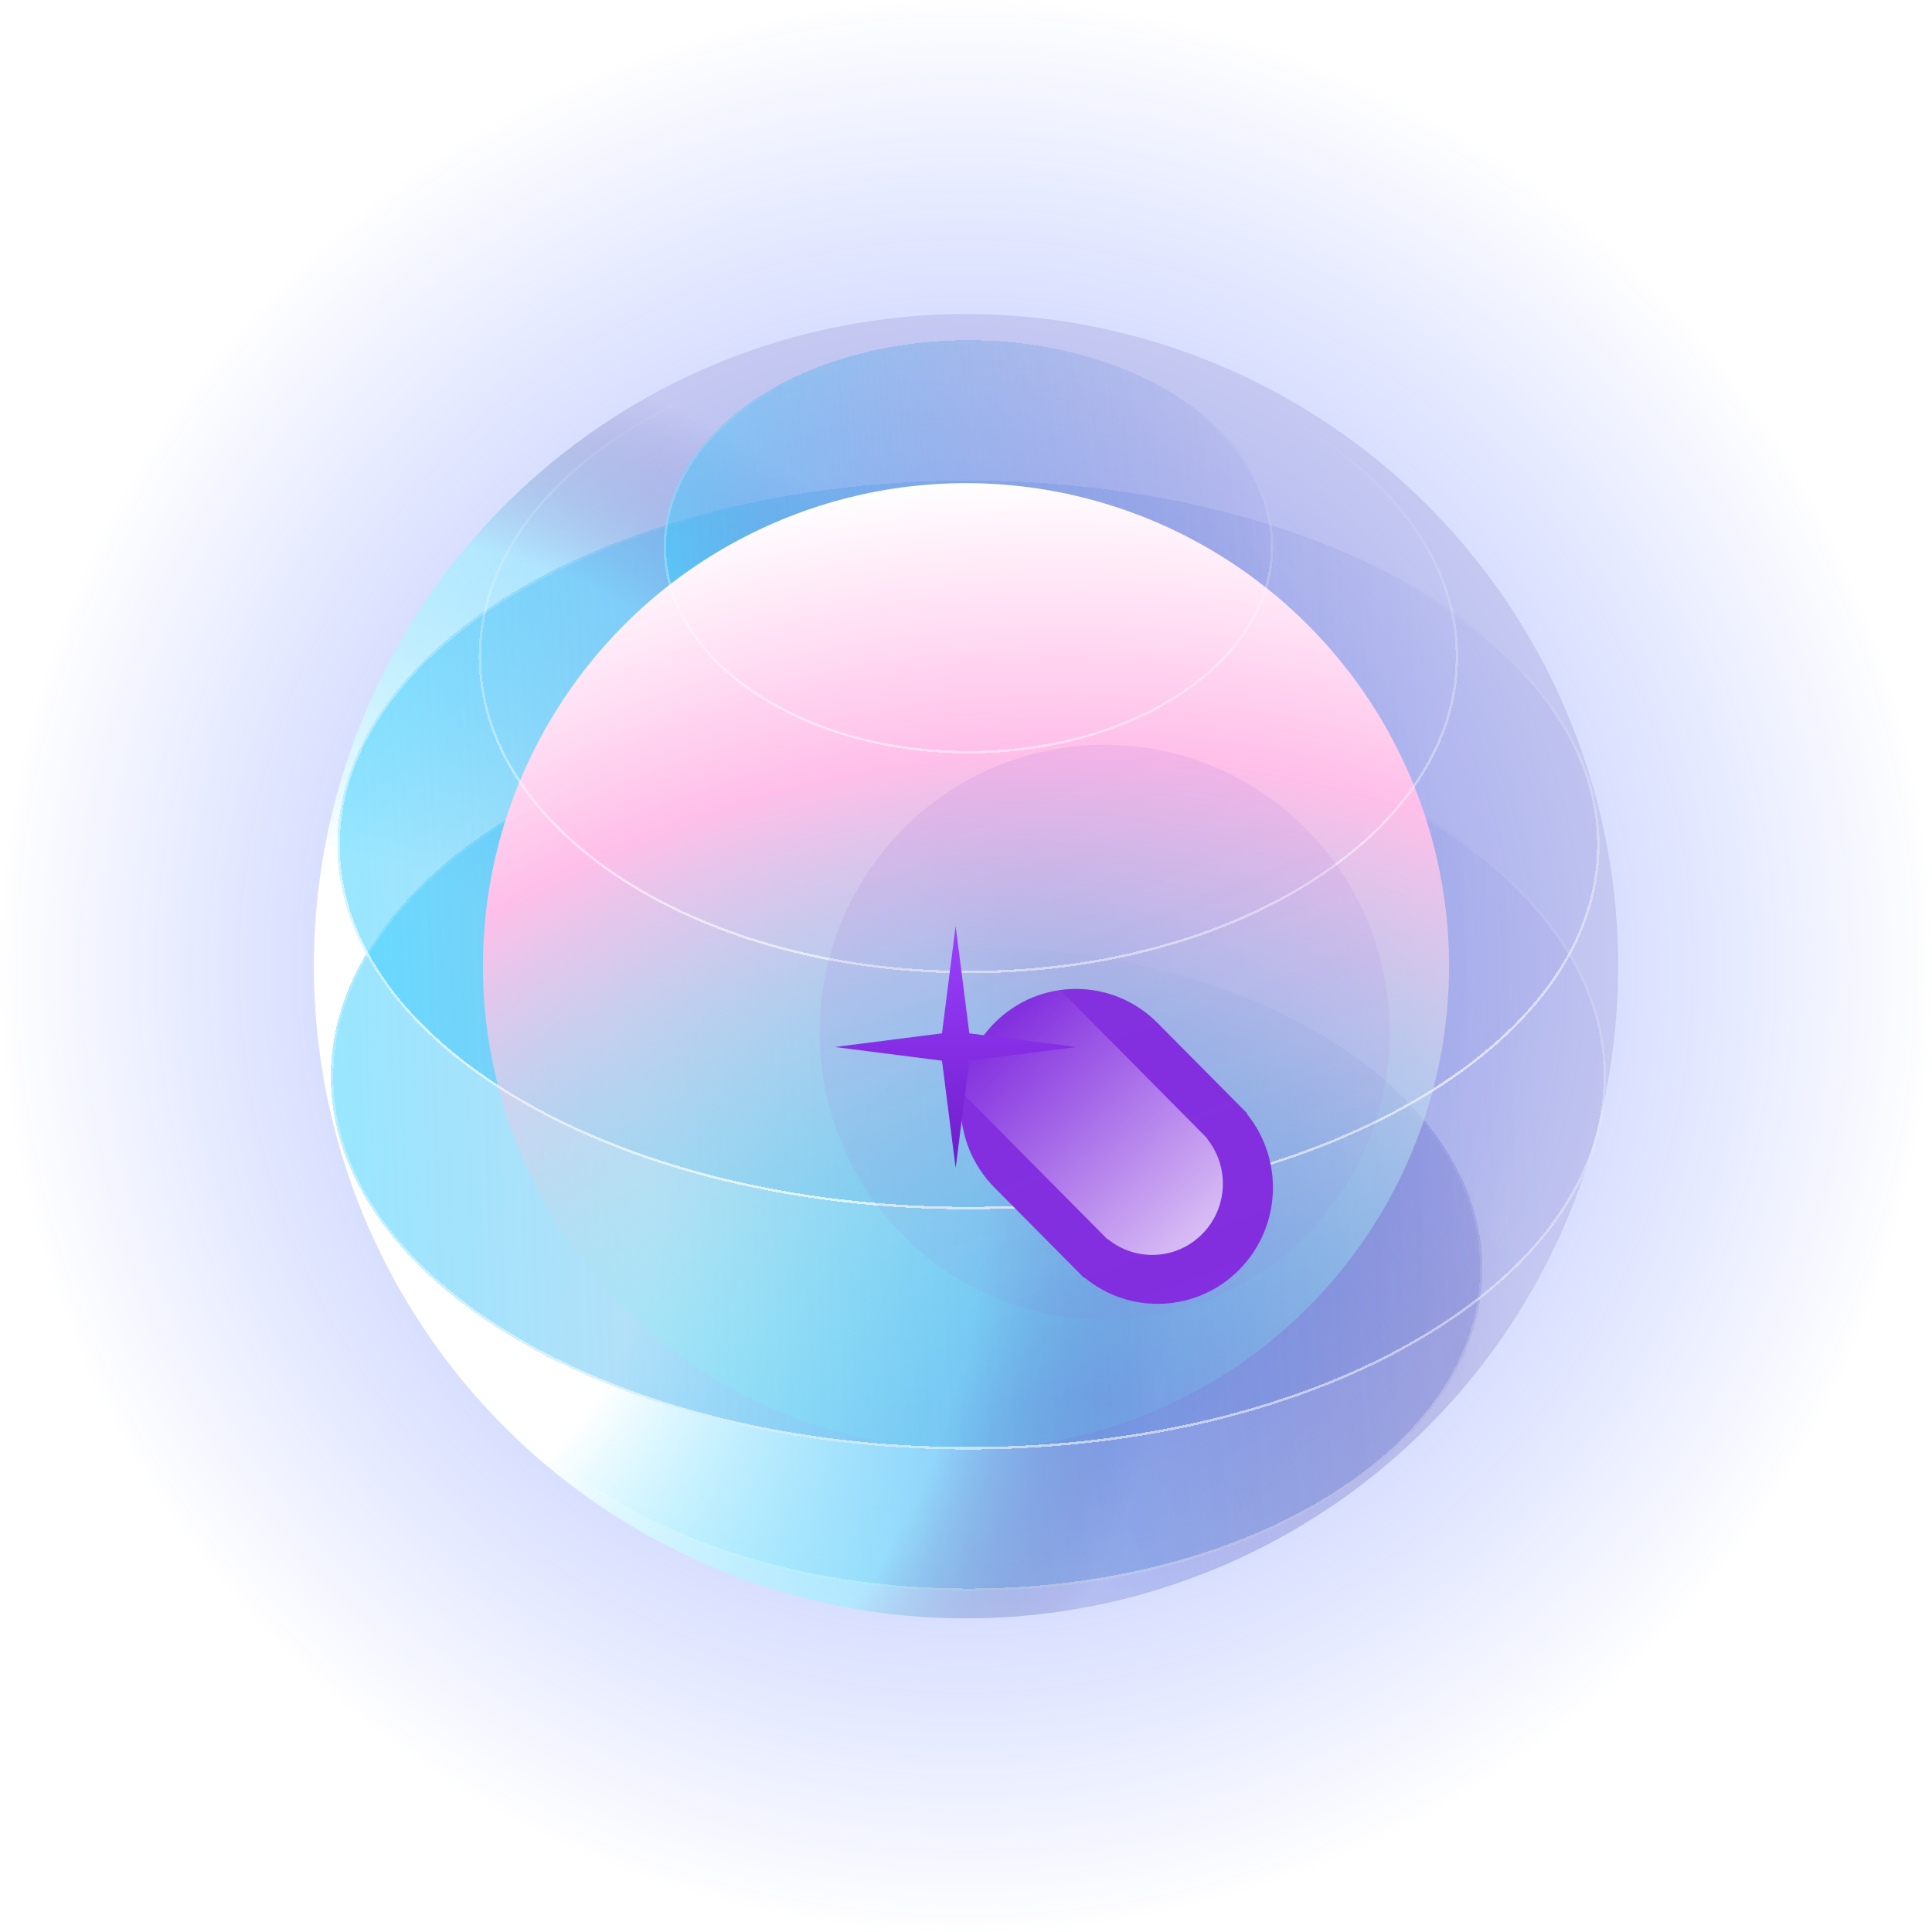 <svg width="406" height="406" viewBox="0 0 406 406" fill="none" xmlns="http://www.w3.org/2000/svg">
<g style="mix-blend-mode:lighten">
<ellipse cx="202.999" cy="203.044" rx="137.046" ry="137.046" fill="url(#paint0_radial_5_4566)" fill-opacity="0.5"/>
<ellipse cx="203" cy="203" rx="203" ry="203" fill="url(#paint1_radial_5_4566)" fill-opacity="0.6"/>
<g filter="url(#filter0_d_5_4566)">
<ellipse cx="202.999" cy="266.149" rx="108.025" ry="67.674" fill="url(#paint2_linear_5_4566)" fill-opacity="0.5" shape-rendering="crispEdges"/>
<path d="M310.768 266.149C310.768 284.716 298.753 301.565 279.248 313.785C259.746 326.002 232.789 333.567 202.999 333.567C173.209 333.567 146.252 326.002 126.75 313.785C107.245 301.565 95.231 284.716 95.231 266.149C95.231 247.581 107.245 230.732 126.75 218.513C146.252 206.295 173.209 198.73 202.999 198.73C232.789 198.73 259.746 206.295 279.248 218.513C298.753 230.732 310.768 247.581 310.768 266.149Z" stroke="url(#paint3_linear_5_4566)" stroke-opacity="0.6" stroke-width="0.513" shape-rendering="crispEdges"/>
</g>
<ellipse cx="202.999" cy="203.045" rx="137.046" ry="137.046" fill="url(#paint4_radial_5_4566)"/>
<g filter="url(#filter1_d_5_4566)">
<ellipse cx="202.999" cy="225.704" rx="133.986" ry="78.384" fill="url(#paint5_linear_5_4566)" fill-opacity="0.5" shape-rendering="crispEdges"/>
</g>
<g filter="url(#filter2_d_5_4566)">
<ellipse cx="203" cy="177.041" rx="132.623" ry="76.572" fill="url(#paint6_linear_5_4566)" fill-opacity="0.5" shape-rendering="crispEdges"/>
<path d="M335.366 177.041C335.366 198.055 320.611 217.129 296.65 230.963C272.695 244.794 239.586 253.356 203 253.356C166.413 253.356 133.304 244.794 109.349 230.963C85.388 217.129 70.633 198.055 70.633 177.041C70.633 156.027 85.388 136.953 109.349 123.119C133.304 109.288 166.413 100.726 203 100.726C239.586 100.726 272.695 109.288 296.65 123.119C320.611 136.953 335.366 156.027 335.366 177.041Z" stroke="url(#paint7_linear_5_4566)" stroke-opacity="0.6" stroke-width="0.513" shape-rendering="crispEdges"/>
</g>
<g filter="url(#filter3_d_5_4566)">
<ellipse cx="203" cy="114.395" rx="64.055" ry="43.415" fill="url(#paint8_linear_5_4566)" fill-opacity="0.5" shape-rendering="crispEdges"/>
</g>
<circle cx="202.999" cy="203.045" r="101.513" fill="url(#paint9_radial_5_4566)"/>
<g filter="url(#filter4_d_5_4566)">
<path d="M305.652 137.499C305.652 155.752 294.206 172.312 275.627 184.32C257.051 196.328 231.373 203.762 202.997 203.762C174.621 203.762 148.943 196.328 130.367 184.32C111.788 172.312 100.342 155.752 100.342 137.499C100.342 119.247 111.788 102.687 130.367 90.678C148.943 78.671 174.621 71.236 202.997 71.236C231.373 71.236 257.051 78.671 275.627 90.678C294.206 102.687 305.652 119.247 305.652 137.499Z" stroke="url(#paint10_linear_5_4566)" stroke-opacity="0.6" stroke-width="0.513" shape-rendering="crispEdges"/>
</g>
<g filter="url(#filter5_d_5_4566)">
<path d="M335.366 177.041C335.366 198.055 320.611 217.129 296.65 230.963C272.695 244.794 239.586 253.356 203 253.356C166.413 253.356 133.304 244.794 109.349 230.963C85.388 217.129 70.633 198.055 70.633 177.041C70.633 156.027 85.388 136.953 109.349 123.119C133.304 109.288 166.413 100.726 203 100.726C239.586 100.726 272.695 109.288 296.65 123.119C320.611 136.953 335.366 156.027 335.366 177.041Z" stroke="url(#paint11_linear_5_4566)" stroke-opacity="0.6" stroke-width="0.513" shape-rendering="crispEdges"/>
</g>
<g filter="url(#filter6_d_5_4566)">
<path d="M336.728 225.704C336.728 247.221 321.819 266.748 297.612 280.909C273.411 295.067 239.961 303.832 202.999 303.832C166.037 303.832 132.587 295.067 108.386 280.909C84.179 266.748 69.269 247.221 69.269 225.704C69.269 204.188 84.179 184.661 108.386 170.5C132.587 156.342 166.037 147.576 202.999 147.576C239.961 147.576 273.411 156.342 297.612 170.5C321.819 184.661 336.728 204.188 336.728 225.704Z" stroke="url(#paint12_linear_5_4566)" stroke-opacity="0.6" stroke-width="0.513" shape-rendering="crispEdges"/>
</g>
<g filter="url(#filter7_d_5_4566)">
<path d="M266.799 114.395C266.799 126.273 259.695 137.057 248.15 144.882C236.606 152.706 220.644 157.554 203 157.554C185.357 157.554 169.394 152.706 157.851 144.882C146.305 137.057 139.202 126.273 139.202 114.395C139.202 102.517 146.305 91.733 157.851 83.908C169.394 76.084 185.357 71.236 203 71.236C220.644 71.236 236.606 76.084 248.15 83.908C259.695 91.733 266.799 102.517 266.799 114.395Z" stroke="url(#paint13_linear_5_4566)" stroke-opacity="0.6" stroke-width="0.513" shape-rendering="crispEdges"/>
</g>
<g style="mix-blend-mode:plus-darker">
<path d="M243.259 214.979L262.114 233.994L262.029 234.079C269.831 243.682 269.288 257.875 260.4 266.839C251.512 275.803 237.438 276.351 227.916 268.483L227.832 268.568L208.976 249.552C199.509 240.005 199.509 224.526 208.976 214.979C218.443 205.431 233.792 205.431 243.259 214.979Z" fill="#812BE0"/>
<g filter="url(#filter8_biiii_5_4566)">
<path d="M260.281 207.399C260.281 240.757 233.467 267.799 200.39 267.799C167.314 267.799 140.5 240.757 140.5 207.399C140.5 174.042 167.314 147 200.39 147C233.467 147 260.281 174.042 260.281 207.399Z" fill="url(#paint14_linear_5_4566)"/>
</g>
<path d="M242.226 227.659L252.555 238.076C252.581 238.101 252.607 238.127 252.632 238.153C252.658 238.179 252.684 238.205 252.709 238.231L253.682 239.212L253.63 239.264C258.409 245.146 258.077 253.84 252.632 259.33C247.188 264.821 238.568 265.156 232.735 260.336L232.683 260.389L197.861 225.27L218.859 204.094L242.04 227.471C242.071 227.502 242.102 227.533 242.134 227.565C242.165 227.596 242.196 227.628 242.226 227.659Z" fill="url(#paint15_linear_5_4566)"/>
<g filter="url(#filter9_d_5_4566)">
<path d="M200.825 181.925L203.699 204.452L226.225 207.325L203.699 210.199L200.825 232.725L197.951 210.199L175.425 207.325L197.951 204.452L200.825 181.925Z" fill="url(#paint16_linear_5_4566)"/>
</g>
</g>
</g>
<defs>
<filter id="filter0_d_5_4566" x="91.642" y="195.142" width="223.738" height="143.038" filterUnits="userSpaceOnUse" color-interpolation-filters="sRGB">
<feFlood flood-opacity="0" result="BackgroundImageFix"/>
<feColorMatrix in="SourceAlpha" type="matrix" values="0 0 0 0 0 0 0 0 0 0 0 0 0 0 0 0 0 0 127 0" result="hardAlpha"/>
<feOffset dx="0.513" dy="0.513"/>
<feGaussianBlur stdDeviation="1.922"/>
<feComposite in2="hardAlpha" operator="out"/>
<feColorMatrix type="matrix" values="0 0 0 0 0.44 0 0 0 0 0.201 0 0 0 0 0.679 0 0 0 0.2 0"/>
<feBlend mode="normal" in2="BackgroundImageFix" result="effect1_dropShadow_5_4566"/>
<feBlend mode="normal" in="SourceGraphic" in2="effect1_dropShadow_5_4566" result="shape"/>
</filter>
<filter id="filter1_d_5_4566" x="65.681" y="143.988" width="275.661" height="164.458" filterUnits="userSpaceOnUse" color-interpolation-filters="sRGB">
<feFlood flood-opacity="0" result="BackgroundImageFix"/>
<feColorMatrix in="SourceAlpha" type="matrix" values="0 0 0 0 0 0 0 0 0 0 0 0 0 0 0 0 0 0 127 0" result="hardAlpha"/>
<feOffset dx="0.513" dy="0.513"/>
<feGaussianBlur stdDeviation="1.922"/>
<feComposite in2="hardAlpha" operator="out"/>
<feColorMatrix type="matrix" values="0 0 0 0 0.44 0 0 0 0 0.201 0 0 0 0 0.679 0 0 0 0.2 0"/>
<feBlend mode="normal" in2="BackgroundImageFix" result="effect1_dropShadow_5_4566"/>
<feBlend mode="normal" in="SourceGraphic" in2="effect1_dropShadow_5_4566" result="shape"/>
</filter>
<filter id="filter2_d_5_4566" x="67.044" y="97.137" width="272.935" height="160.832" filterUnits="userSpaceOnUse" color-interpolation-filters="sRGB">
<feFlood flood-opacity="0" result="BackgroundImageFix"/>
<feColorMatrix in="SourceAlpha" type="matrix" values="0 0 0 0 0 0 0 0 0 0 0 0 0 0 0 0 0 0 127 0" result="hardAlpha"/>
<feOffset dx="0.513" dy="0.513"/>
<feGaussianBlur stdDeviation="1.922"/>
<feComposite in2="hardAlpha" operator="out"/>
<feColorMatrix type="matrix" values="0 0 0 0 0.44 0 0 0 0 0.201 0 0 0 0 0.679 0 0 0 0.2 0"/>
<feBlend mode="normal" in2="BackgroundImageFix" result="effect1_dropShadow_5_4566"/>
<feBlend mode="normal" in="SourceGraphic" in2="effect1_dropShadow_5_4566" result="shape"/>
</filter>
<filter id="filter3_d_5_4566" x="135.614" y="67.648" width="135.799" height="94.519" filterUnits="userSpaceOnUse" color-interpolation-filters="sRGB">
<feFlood flood-opacity="0" result="BackgroundImageFix"/>
<feColorMatrix in="SourceAlpha" type="matrix" values="0 0 0 0 0 0 0 0 0 0 0 0 0 0 0 0 0 0 127 0" result="hardAlpha"/>
<feOffset dx="0.513" dy="0.513"/>
<feGaussianBlur stdDeviation="1.922"/>
<feComposite in2="hardAlpha" operator="out"/>
<feColorMatrix type="matrix" values="0 0 0 0 0.44 0 0 0 0 0.201 0 0 0 0 0.679 0 0 0 0.2 0"/>
<feBlend mode="normal" in2="BackgroundImageFix" result="effect1_dropShadow_5_4566"/>
<feBlend mode="normal" in="SourceGraphic" in2="effect1_dropShadow_5_4566" result="shape"/>
</filter>
<filter id="filter4_d_5_4566" x="96.754" y="67.648" width="213.512" height="140.728" filterUnits="userSpaceOnUse" color-interpolation-filters="sRGB">
<feFlood flood-opacity="0" result="BackgroundImageFix"/>
<feColorMatrix in="SourceAlpha" type="matrix" values="0 0 0 0 0 0 0 0 0 0 0 0 0 0 0 0 0 0 127 0" result="hardAlpha"/>
<feOffset dx="0.513" dy="0.513"/>
<feGaussianBlur stdDeviation="1.922"/>
<feComposite in2="hardAlpha" operator="out"/>
<feColorMatrix type="matrix" values="0 0 0 0 0.44 0 0 0 0 0.201 0 0 0 0 0.679 0 0 0 0.2 0"/>
<feBlend mode="normal" in2="BackgroundImageFix" result="effect1_dropShadow_5_4566"/>
<feBlend mode="normal" in="SourceGraphic" in2="effect1_dropShadow_5_4566" result="shape"/>
</filter>
<filter id="filter5_d_5_4566" x="67.044" y="97.137" width="272.935" height="160.832" filterUnits="userSpaceOnUse" color-interpolation-filters="sRGB">
<feFlood flood-opacity="0" result="BackgroundImageFix"/>
<feColorMatrix in="SourceAlpha" type="matrix" values="0 0 0 0 0 0 0 0 0 0 0 0 0 0 0 0 0 0 127 0" result="hardAlpha"/>
<feOffset dx="0.513" dy="0.513"/>
<feGaussianBlur stdDeviation="1.922"/>
<feComposite in2="hardAlpha" operator="out"/>
<feColorMatrix type="matrix" values="0 0 0 0 0.44 0 0 0 0 0.201 0 0 0 0 0.679 0 0 0 0.2 0"/>
<feBlend mode="normal" in2="BackgroundImageFix" result="effect1_dropShadow_5_4566"/>
<feBlend mode="normal" in="SourceGraphic" in2="effect1_dropShadow_5_4566" result="shape"/>
</filter>
<filter id="filter6_d_5_4566" x="65.681" y="143.988" width="275.661" height="164.458" filterUnits="userSpaceOnUse" color-interpolation-filters="sRGB">
<feFlood flood-opacity="0" result="BackgroundImageFix"/>
<feColorMatrix in="SourceAlpha" type="matrix" values="0 0 0 0 0 0 0 0 0 0 0 0 0 0 0 0 0 0 127 0" result="hardAlpha"/>
<feOffset dx="0.513" dy="0.513"/>
<feGaussianBlur stdDeviation="1.922"/>
<feComposite in2="hardAlpha" operator="out"/>
<feColorMatrix type="matrix" values="0 0 0 0 0.44 0 0 0 0 0.201 0 0 0 0 0.679 0 0 0 0.2 0"/>
<feBlend mode="normal" in2="BackgroundImageFix" result="effect1_dropShadow_5_4566"/>
<feBlend mode="normal" in="SourceGraphic" in2="effect1_dropShadow_5_4566" result="shape"/>
</filter>
<filter id="filter7_d_5_4566" x="135.614" y="67.648" width="135.799" height="94.519" filterUnits="userSpaceOnUse" color-interpolation-filters="sRGB">
<feFlood flood-opacity="0" result="BackgroundImageFix"/>
<feColorMatrix in="SourceAlpha" type="matrix" values="0 0 0 0 0 0 0 0 0 0 0 0 0 0 0 0 0 0 127 0" result="hardAlpha"/>
<feOffset dx="0.513" dy="0.513"/>
<feGaussianBlur stdDeviation="1.922"/>
<feComposite in2="hardAlpha" operator="out"/>
<feColorMatrix type="matrix" values="0 0 0 0 0.44 0 0 0 0 0.201 0 0 0 0 0.679 0 0 0 0.2 0"/>
<feBlend mode="normal" in2="BackgroundImageFix" result="effect1_dropShadow_5_4566"/>
<feBlend mode="normal" in="SourceGraphic" in2="effect1_dropShadow_5_4566" result="shape"/>
</filter>
<filter id="filter8_biiii_5_4566" x="73.825" y="80.325" width="253.131" height="254.149" filterUnits="userSpaceOnUse" color-interpolation-filters="sRGB">
<feFlood flood-opacity="0" result="BackgroundImageFix"/>
<feGaussianBlur in="BackgroundImageFix" stdDeviation="33.337"/>
<feComposite in2="SourceAlpha" operator="in" result="effect1_backgroundBlur_5_4566"/>
<feBlend mode="normal" in="SourceGraphic" in2="effect1_backgroundBlur_5_4566" result="shape"/>
<feColorMatrix in="SourceAlpha" type="matrix" values="0 0 0 0 0 0 0 0 0 0 0 0 0 0 0 0 0 0 127 0" result="hardAlpha"/>
<feOffset dx="31.75" dy="31.75"/>
<feGaussianBlur stdDeviation="36.513"/>
<feComposite in2="hardAlpha" operator="arithmetic" k2="-1" k3="1"/>
<feColorMatrix type="matrix" values="0 0 0 0 0.6 0 0 0 0 0.369 0 0 0 0 0.831 0 0 0 0.18 0"/>
<feBlend mode="normal" in2="shape" result="effect2_innerShadow_5_4566"/>
<feColorMatrix in="SourceAlpha" type="matrix" values="0 0 0 0 0 0 0 0 0 0 0 0 0 0 0 0 0 0 127 0" result="hardAlpha"/>
<feMorphology radius="6.35" operator="erode" in="SourceAlpha" result="effect3_innerShadow_5_4566"/>
<feOffset dy="6.35"/>
<feGaussianBlur stdDeviation="9.525"/>
<feComposite in2="hardAlpha" operator="arithmetic" k2="-1" k3="1"/>
<feColorMatrix type="matrix" values="0 0 0 0 1 0 0 0 0 1 0 0 0 0 1 0 0 0 0.05 0"/>
<feBlend mode="normal" in2="effect2_innerShadow_5_4566" result="effect3_innerShadow_5_4566"/>
<feColorMatrix in="SourceAlpha" type="matrix" values="0 0 0 0 0 0 0 0 0 0 0 0 0 0 0 0 0 0 127 0" result="hardAlpha"/>
<feOffset dy="3.175"/>
<feComposite in2="hardAlpha" operator="arithmetic" k2="-1" k3="1"/>
<feColorMatrix type="matrix" values="0 0 0 0 1 0 0 0 0 1 0 0 0 0 1 0 0 0 0.05 0"/>
<feBlend mode="normal" in2="effect3_innerShadow_5_4566" result="effect4_innerShadow_5_4566"/>
<feColorMatrix in="SourceAlpha" type="matrix" values="0 0 0 0 0 0 0 0 0 0 0 0 0 0 0 0 0 0 127 0" result="hardAlpha"/>
<feOffset dy="-31.75"/>
<feGaussianBlur stdDeviation="15.875"/>
<feComposite in2="hardAlpha" operator="arithmetic" k2="-1" k3="1"/>
<feColorMatrix type="matrix" values="0 0 0 0 0.6 0 0 0 0 0.369 0 0 0 0 0.831 0 0 0 0.4 0"/>
<feBlend mode="overlay" in2="effect4_innerShadow_5_4566" result="effect5_innerShadow_5_4566"/>
</filter>
<filter id="filter9_d_5_4566" x="143.675" y="162.875" width="114.3" height="114.3" filterUnits="userSpaceOnUse" color-interpolation-filters="sRGB">
<feFlood flood-opacity="0" result="BackgroundImageFix"/>
<feColorMatrix in="SourceAlpha" type="matrix" values="0 0 0 0 0 0 0 0 0 0 0 0 0 0 0 0 0 0 127 0" result="hardAlpha"/>
<feMorphology radius="6.35" operator="dilate" in="SourceAlpha" result="effect1_dropShadow_5_4566"/>
<feOffset dy="12.7"/>
<feGaussianBlur stdDeviation="12.7"/>
<feComposite in2="hardAlpha" operator="out"/>
<feColorMatrix type="matrix" values="0 0 0 0 0.576 0 0 0 0 0.227 0 0 0 0 0.961 0 0 0 0.32 0"/>
<feBlend mode="normal" in2="BackgroundImageFix" result="effect1_dropShadow_5_4566"/>
<feBlend mode="normal" in="SourceGraphic" in2="effect1_dropShadow_5_4566" result="shape"/>
</filter>
<radialGradient id="paint0_radial_5_4566" cx="0" cy="0" r="1" gradientUnits="userSpaceOnUse" gradientTransform="translate(147.958 357.402) rotate(-64.076) scale(307.644 307.644)">
<stop offset="0.107" stop-color="white" stop-opacity="0.5"/>
<stop offset="0.328" stop-color="#8FB5FF" stop-opacity="0.5"/>
<stop offset="0.629" stop-color="#220C7A" stop-opacity="0"/>
</radialGradient>
<radialGradient id="paint1_radial_5_4566" cx="0" cy="0" r="1" gradientUnits="userSpaceOnUse" gradientTransform="translate(203 203) rotate(90) scale(203 203)">
<stop stop-color="#3E5DFF"/>
<stop offset="1" stop-color="#3E5DFF" stop-opacity="0"/>
</radialGradient>
<linearGradient id="paint2_linear_5_4566" x1="311.024" y1="251.501" x2="95.042" y2="267.089" gradientUnits="userSpaceOnUse">
<stop stop-color="#4E53BE" stop-opacity="0.5"/>
<stop offset="0.885" stop-color="#33CEFF" stop-opacity="0.7"/>
<stop offset="1" stop-color="white" stop-opacity="0.5"/>
</linearGradient>
<linearGradient id="paint3_linear_5_4566" x1="221.88" y1="363.208" x2="235.346" y2="213.463" gradientUnits="userSpaceOnUse">
<stop stop-color="white"/>
<stop offset="1" stop-color="white" stop-opacity="0"/>
</linearGradient>
<radialGradient id="paint4_radial_5_4566" cx="0" cy="0" r="1" gradientUnits="userSpaceOnUse" gradientTransform="translate(65.953 252.899) rotate(-19.664) scale(291.067 291.067)">
<stop offset="0.249" stop-color="white"/>
<stop offset="0.483" stop-color="#8FF2FF" stop-opacity="0.5"/>
<stop offset="0.627" stop-color="#220C7A" stop-opacity="0.1"/>
</radialGradient>
<linearGradient id="paint5_linear_5_4566" x1="323.21" y1="221.172" x2="69.125" y2="229.238" gradientUnits="userSpaceOnUse">
<stop stop-color="#4E53BE" stop-opacity="0.1"/>
<stop offset="1" stop-color="#33CEFF"/>
</linearGradient>
<linearGradient id="paint6_linear_5_4566" x1="303.56" y1="170.23" x2="70.542" y2="180.712" gradientUnits="userSpaceOnUse">
<stop stop-color="#4E53BE" stop-opacity="0.1"/>
<stop offset="0.997" stop-color="#33CEFF"/>
</linearGradient>
<linearGradient id="paint7_linear_5_4566" x1="226.18" y1="286.86" x2="240.239" y2="117.224" gradientUnits="userSpaceOnUse">
<stop stop-color="white"/>
<stop offset="1" stop-color="white" stop-opacity="0"/>
</linearGradient>
<linearGradient id="paint8_linear_5_4566" x1="267.055" y1="104.998" x2="138.889" y2="113.548" gradientUnits="userSpaceOnUse">
<stop stop-color="#4E53BE" stop-opacity="0.1"/>
<stop offset="1" stop-color="#33CEFF" stop-opacity="0.9"/>
</linearGradient>
<radialGradient id="paint9_radial_5_4566" cx="0" cy="0" r="1" gradientUnits="userSpaceOnUse" gradientTransform="translate(222.779 394.377) rotate(-83.198) scale(294.921)">
<stop offset="0.339" stop-color="#68FFF6" stop-opacity="0.1"/>
<stop offset="0.802" stop-color="#FFBFE9"/>
<stop offset="1" stop-color="white"/>
</radialGradient>
<linearGradient id="paint10_linear_5_4566" x1="214.665" y1="204.019" x2="221.542" y2="83.392" gradientUnits="userSpaceOnUse">
<stop stop-color="white"/>
<stop offset="1" stop-color="white" stop-opacity="0"/>
</linearGradient>
<linearGradient id="paint11_linear_5_4566" x1="209.59" y1="255.622" x2="225.293" y2="112.678" gradientUnits="userSpaceOnUse">
<stop stop-color="white"/>
<stop offset="1" stop-color="white" stop-opacity="0"/>
</linearGradient>
<linearGradient id="paint12_linear_5_4566" x1="212.763" y1="306.707" x2="215.41" y2="156.285" gradientUnits="userSpaceOnUse">
<stop stop-color="white"/>
<stop offset="1" stop-color="white" stop-opacity="0"/>
</linearGradient>
<linearGradient id="paint13_linear_5_4566" x1="214.196" y1="176.661" x2="223.53" y2="80.727" gradientUnits="userSpaceOnUse">
<stop stop-color="white"/>
<stop offset="1" stop-color="white" stop-opacity="0"/>
</linearGradient>
<linearGradient id="paint14_linear_5_4566" x1="200.39" y1="386.115" x2="120.298" y2="175.609" gradientUnits="userSpaceOnUse">
<stop stop-color="#995ED4" stop-opacity="0.01"/>
<stop offset="1" stop-color="#995ED4" stop-opacity="0.12"/>
</linearGradient>
<linearGradient id="paint15_linear_5_4566" x1="271.298" y1="280.379" x2="209.209" y2="216.75" gradientUnits="userSpaceOnUse">
<stop stop-color="white"/>
<stop offset="1" stop-color="white" stop-opacity="0"/>
</linearGradient>
<linearGradient id="paint16_linear_5_4566" x1="200.825" y1="181.925" x2="200.825" y2="232.725" gradientUnits="userSpaceOnUse">
<stop stop-color="#9B41FE"/>
<stop offset="1" stop-color="#6F1BCB"/>
</linearGradient>
</defs>
</svg>
